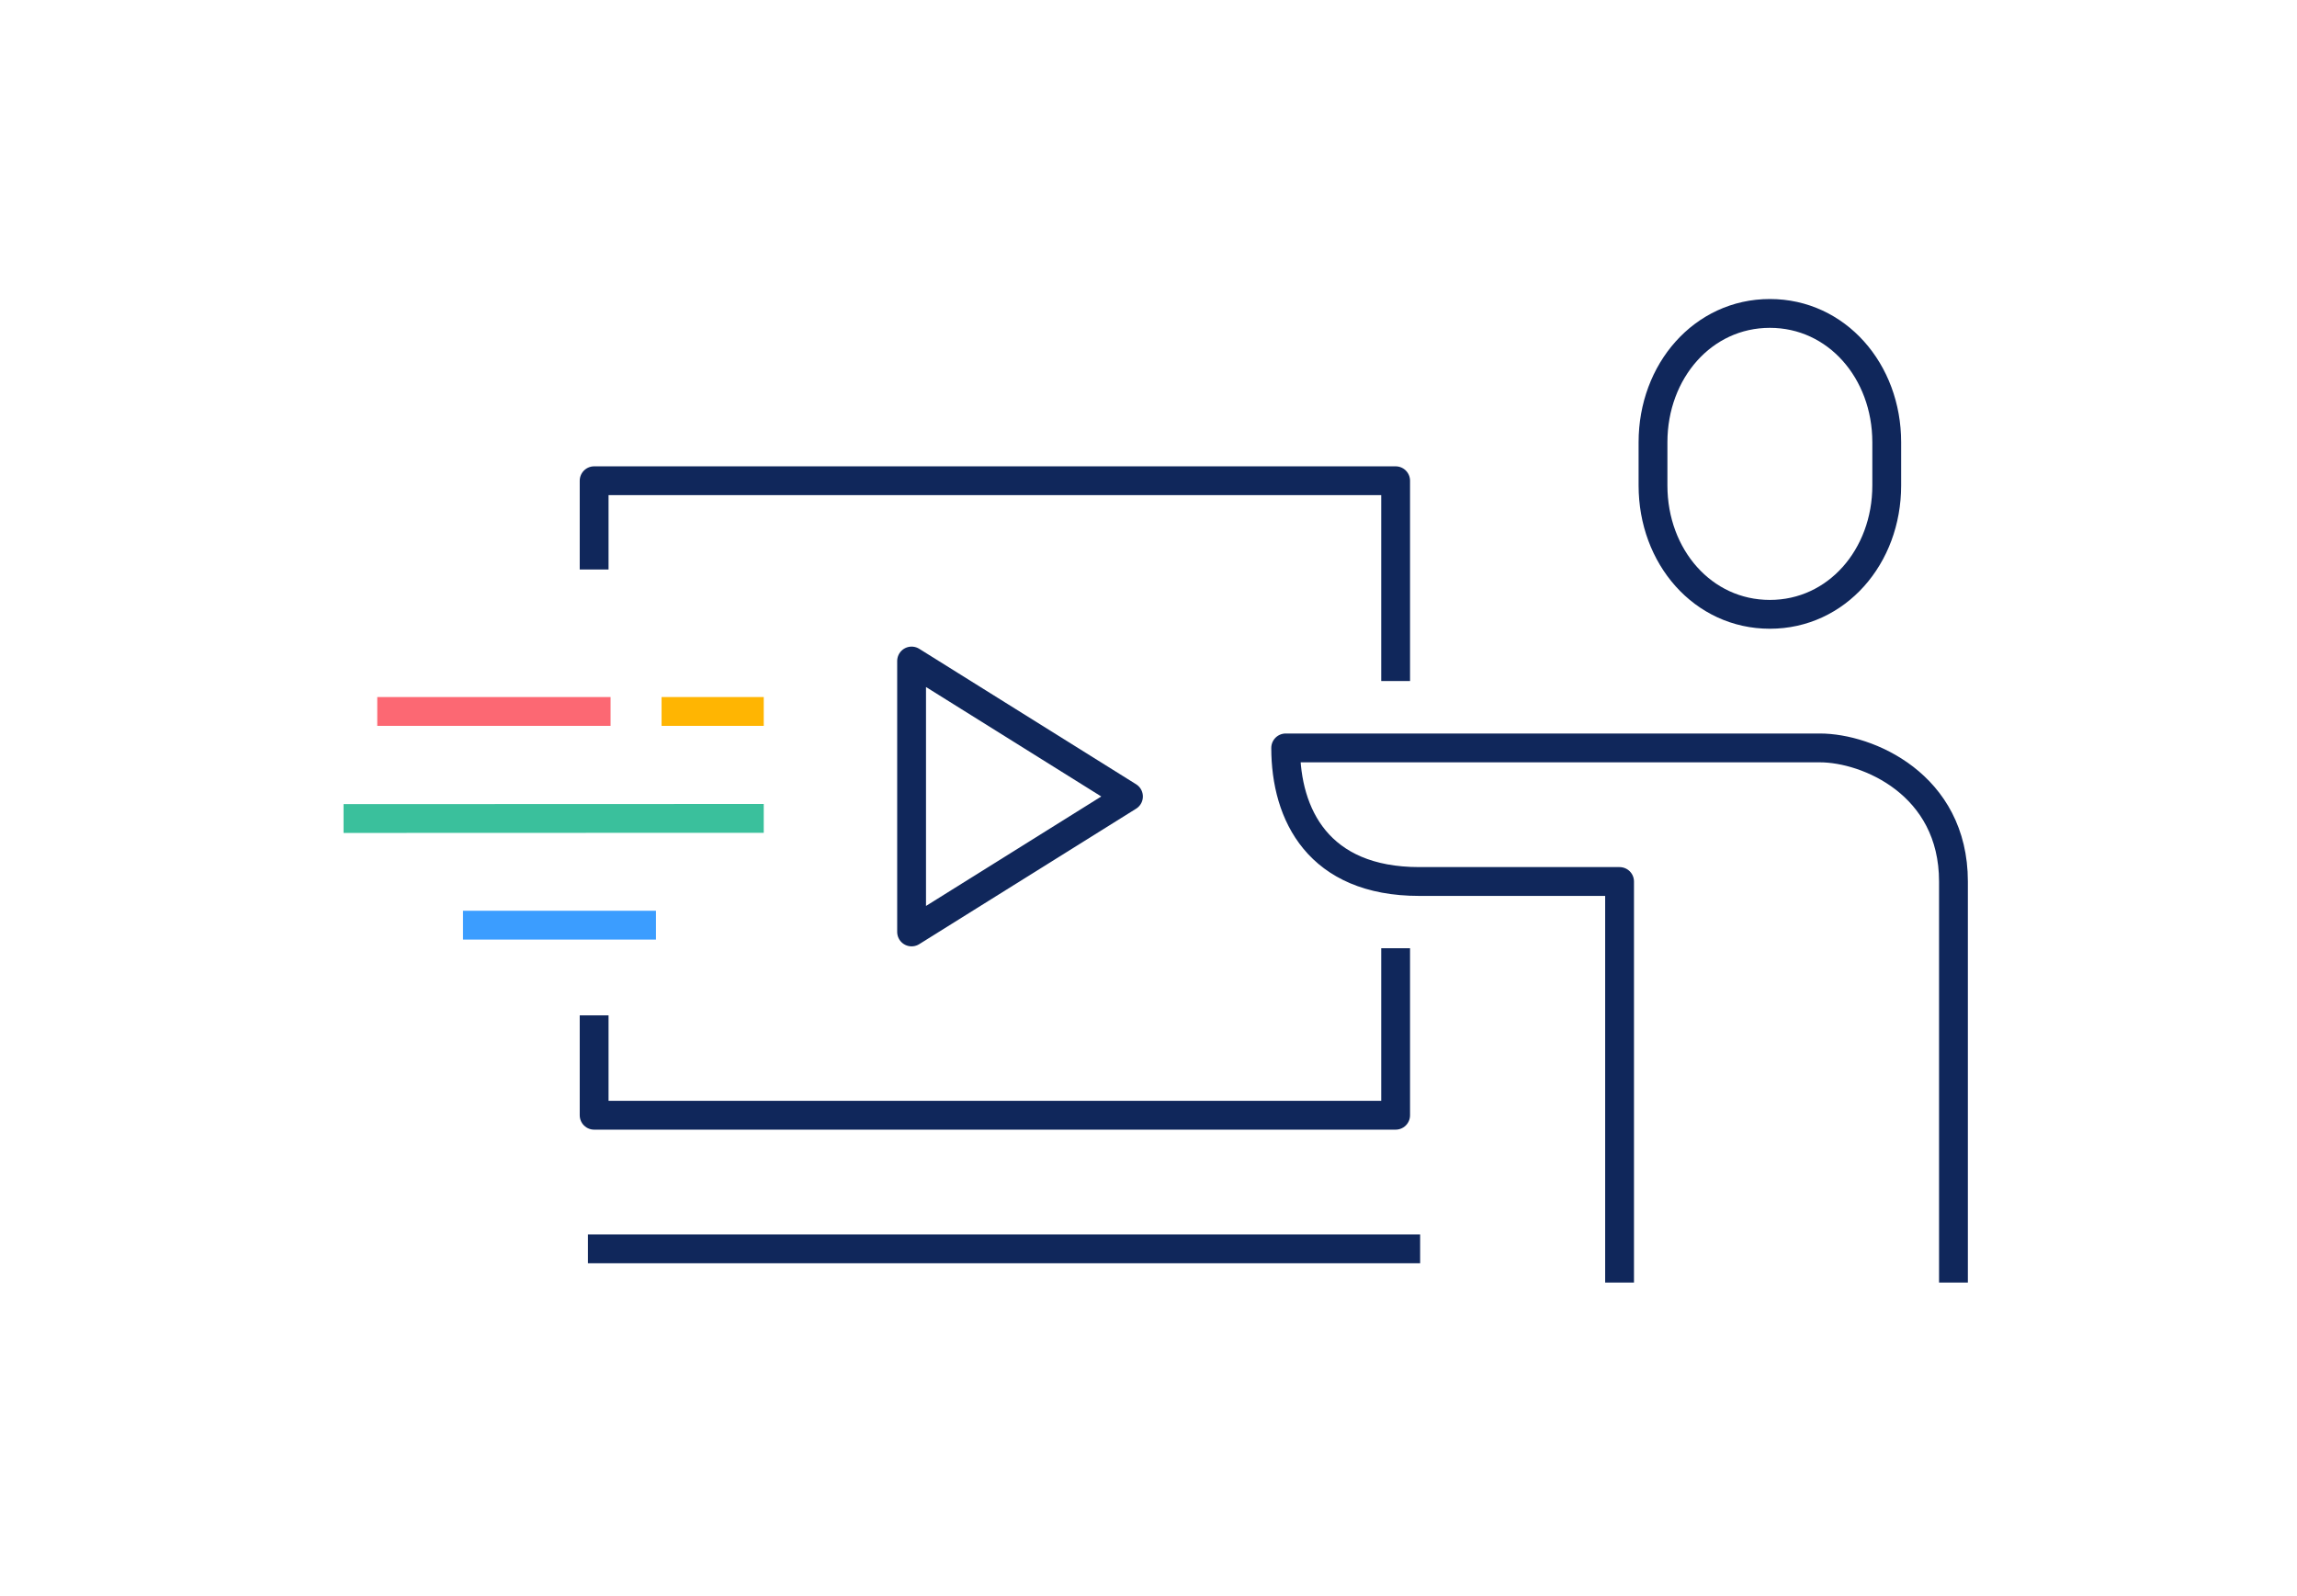 <?xml version="1.0" encoding="UTF-8"?> <svg xmlns="http://www.w3.org/2000/svg" viewBox="0 0 159.4 110.75"><defs><style>.cls-1,.cls-2,.cls-3,.cls-4,.cls-5,.cls-6{fill:none;}.cls-2{stroke:#10275b;stroke-linejoin:round;}.cls-2,.cls-3,.cls-4,.cls-5,.cls-6{stroke-width:2px;}.cls-3{stroke:#fc6873;}.cls-3,.cls-4,.cls-5,.cls-6{stroke-miterlimit:10;}.cls-4{stroke:#ffb502;}.cls-5{stroke:#3ac09c;}.cls-6{stroke:#3b9dff;}</style></defs><title>Asset 50</title><g id="Layer_2" data-name="Layer 2"><g id="text"><rect class="cls-1" width="159.4" height="110.75"></rect><path class="cls-2" d="M112.39,89V61.17H98.49c-7,0-9.27-4.64-9.27-9.27h37.07c3.29,0,9.27,2.51,9.27,9.27V89"></path><path class="cls-2" d="M122.82,42.63c4.64,0,8.11-4,8.11-8.94v-3c0-4.94-3.47-8.94-8.11-8.94s-8.11,4-8.11,8.94v3C114.71,38.63,118.17,42.63,122.82,42.63Z"></path><polyline class="cls-2" points="96.85 65.8 96.85 77.39 41.23 77.39 41.23 70.46"></polyline><polyline class="cls-2" points="96.85 47.26 96.85 33.36 41.23 33.36 41.23 39.52"></polyline><polygon class="cls-2" points="63.26 45.87 63.26 64.67 78.31 55.27 63.26 45.87"></polygon><line class="cls-2" x1="98.55" y1="86.66" x2="40.8" y2="86.66"></line><line class="cls-3" x1="26.18" y1="49.37" x2="42.37" y2="49.37"></line><line class="cls-4" x1="45.91" y1="49.37" x2="53" y2="49.37"></line><line class="cls-5" x1="23.84" y1="56.8" x2="53" y2="56.79"></line><line class="cls-6" x1="32.13" y1="64.2" x2="45.52" y2="64.2"></line></g></g></svg> 